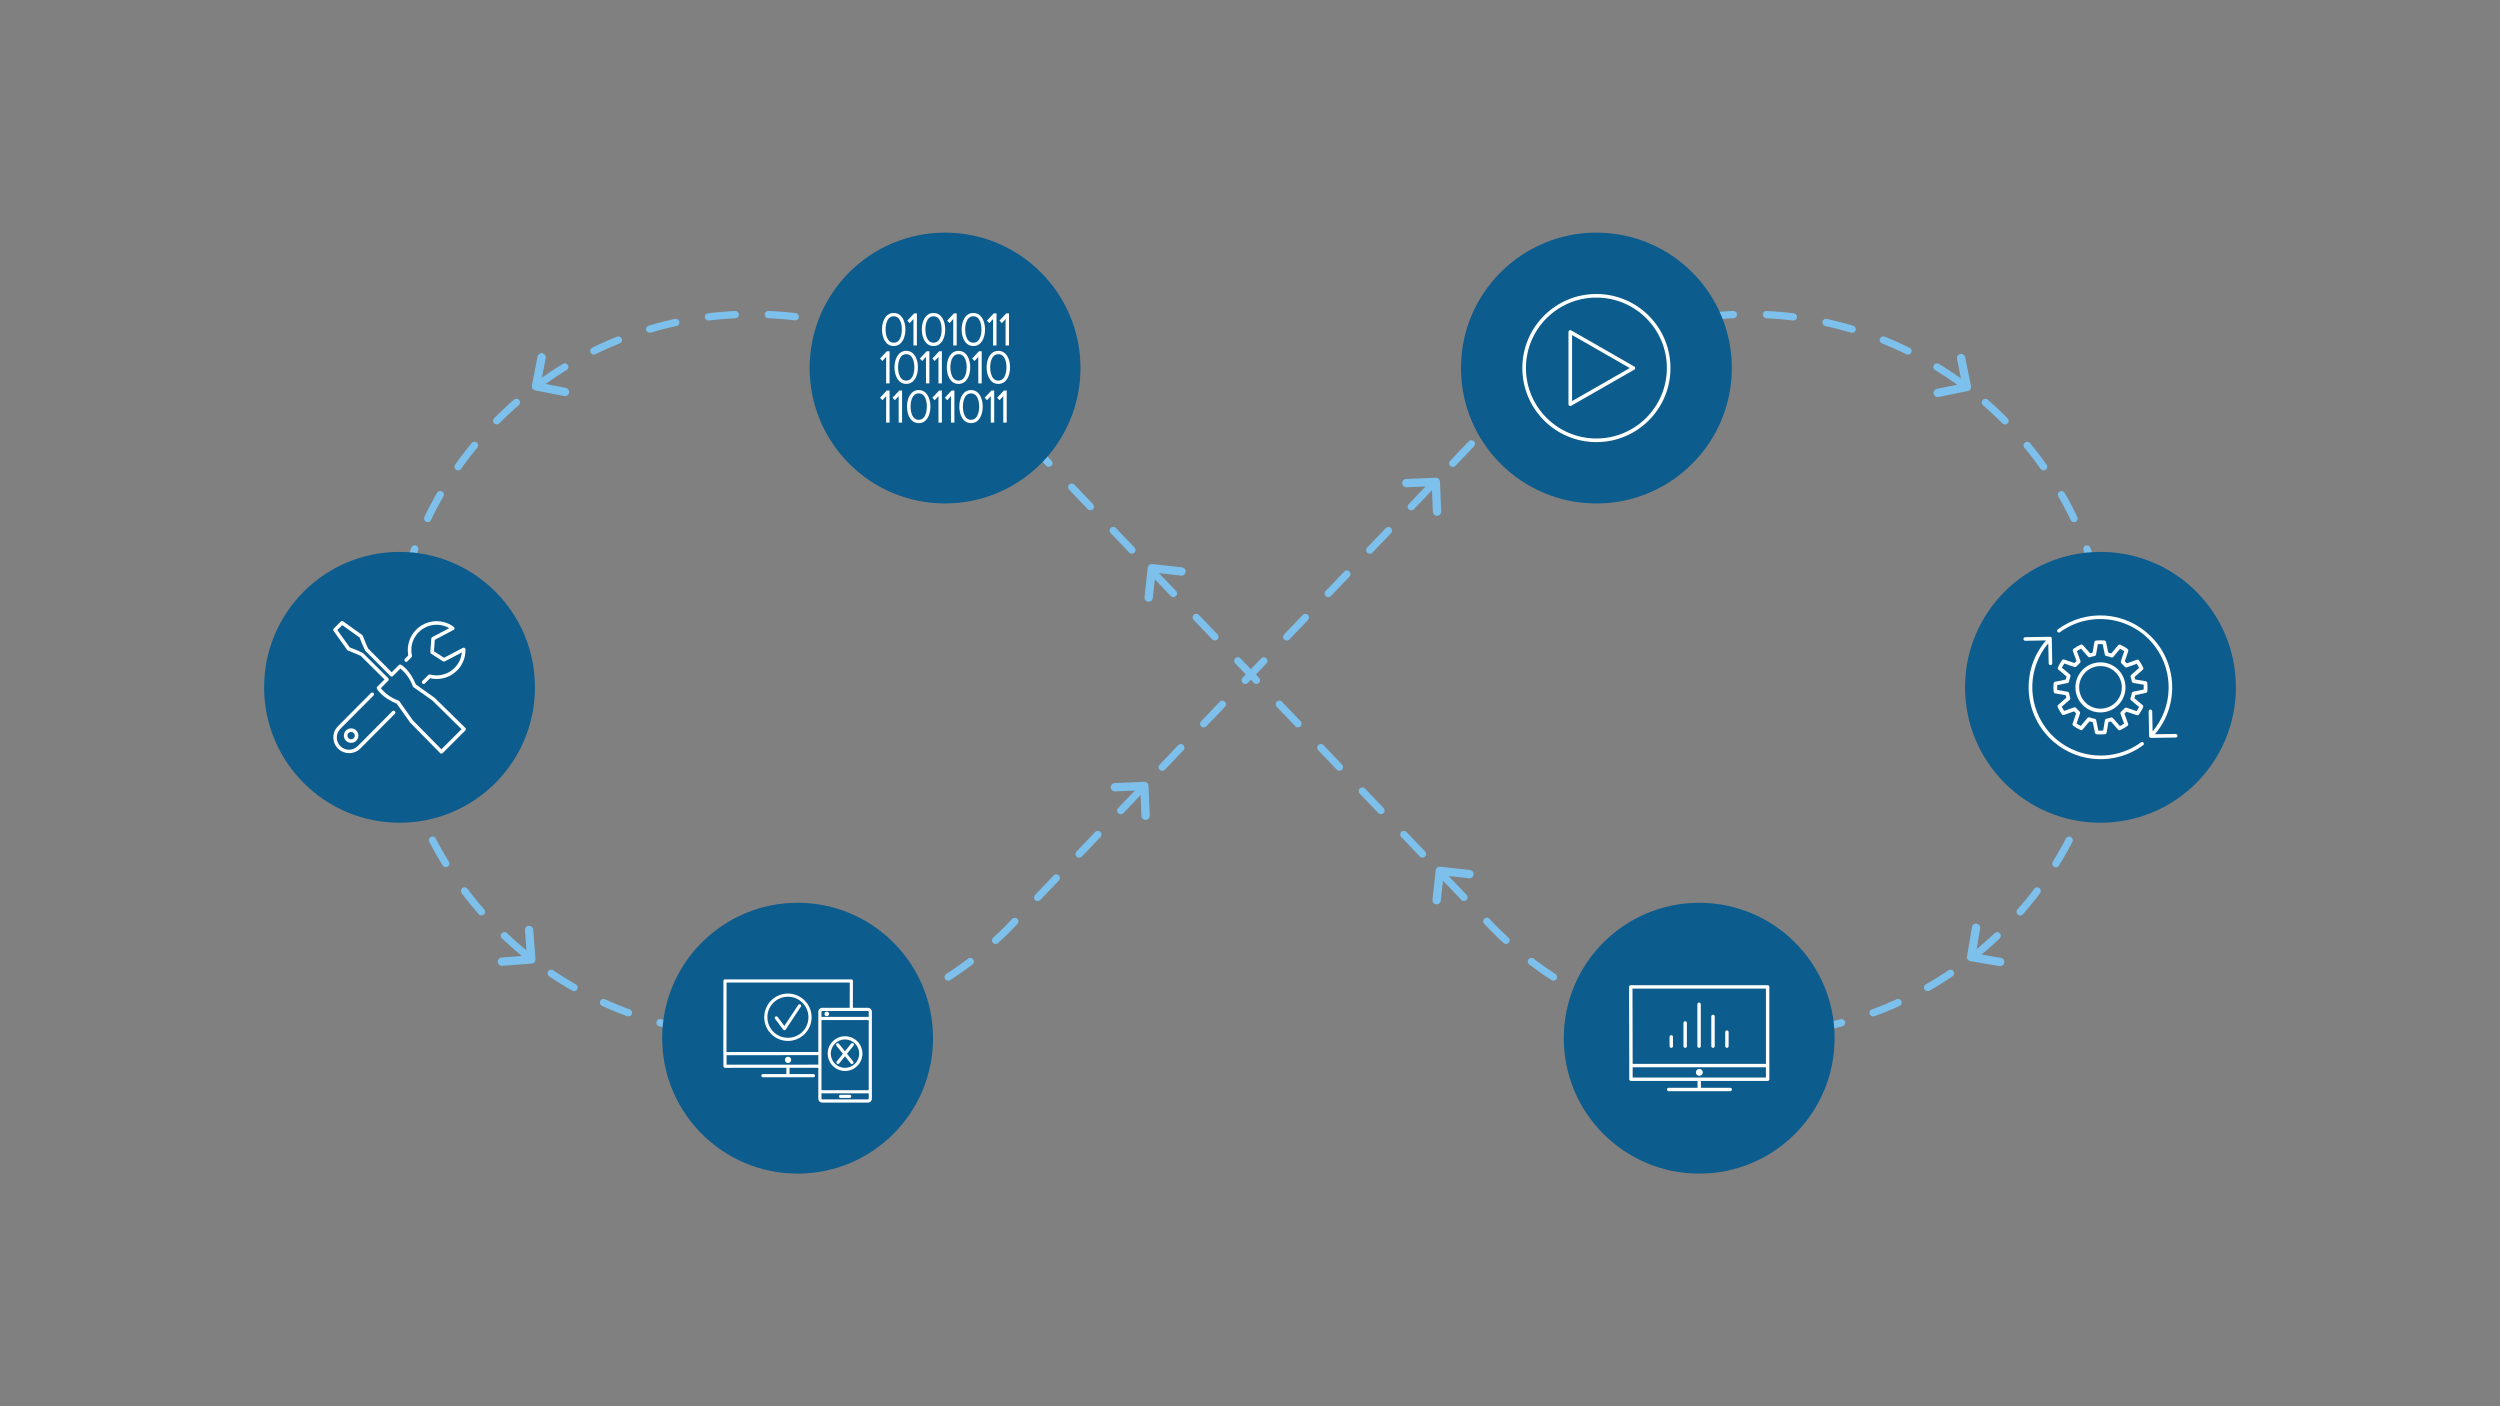 <?xml version="1.0" encoding="UTF-8"?><svg id="b" xmlns="http://www.w3.org/2000/svg" viewBox="0 0 1200 675"><rect x="0" y="0" width="1200" height="675" fill="#808080" stroke="none"/><defs><style>.cls-1{stroke-dasharray:12.925 15.908;stroke-miterlimit:10;stroke-width:3.5px;}.cls-1,.cls-2{fill:none;stroke:#7cc0eb;stroke-linecap:round;}.cls-2{stroke-linejoin:round;stroke-width:4px;}.cls-3{fill:#0c5c8d;}.cls-4{fill:#fff;}</style></defs><path class="cls-1" d="M717.325,201.475c67.533-67.533,177.025-67.533,244.558,0,67.533,67.533,67.533,177.025,0,244.558-67.533,67.533-177.025,67.533-244.558,0l-233.829-244.558c-67.533-67.533-177.025-67.533-244.558,0-67.533,67.533-67.533,177.025,0,244.558s177.025,67.533,244.558,0l233.829-244.558Z"/><polyline class="cls-2" points="240.913 461.61 255.051 460.513 253.955 446.375"/><polyline class="cls-2" points="259.98 171.519 257.279 185.44 271.2 188.141"/><polyline class="cls-2" points="567.112 274.3 552.904 272.74 551.357 286.836"/><polyline class="cls-2" points="705.329 419.581 691.122 418.021 689.575 432.118"/><polyline class="cls-2" points="948.509 445.298 946.13 459.391 960.114 461.752"/><polyline class="cls-2" points="930.123 188.593 944.129 185.747 941.306 171.85"/><polyline class="cls-2" points="689.773 245.591 689.193 231.31 675.023 231.886"/><polyline class="cls-2" points="549.878 391.575 549.298 377.294 535.128 377.87"/><circle class="cls-3" cx="766.273" cy="176.663" r="65"/><path class="cls-4" d="M766.273,141.109c-19.636,0-35.553,15.918-35.553,35.553s15.918,35.553,35.553,35.553,35.553-15.918,35.553-35.553c-.022-19.626-15.927-35.531-35.553-35.553ZM766.273,210.482c-18.678,0-33.819-15.141-33.819-33.819s15.141-33.819,33.819-33.819,33.819,15.141,33.819,33.819c-.022,18.669-15.15,33.797-33.819,33.819Z"/><path class="cls-4" d="M784.455,175.929l-30.295-17.359c-.415-.239-.945-.095-1.184.32-.076.132-.115.281-.115.433v34.686c0,.479.389.867.867.867.151,0,.299-.039.43-.114l30.295-17.321c.416-.238.56-.768.322-1.183-.077-.134-.188-.245-.322-.322l.002-.007ZM754.596,192.508v-31.689l27.683,15.855-27.683,15.834Z"/><circle class="cls-3" cx="191.779" cy="329.912" r="65"/><path class="cls-4" d="M208.639,334.94l-9.013-6.38c-3.008-7.277-6.984-9.415-7.154-9.503-.333-.173-.739-.11-1.005.155l-3.462,3.467-11.289-11.367c-.205-.399-1.032-2.08-2.581-6.155-.06-.158-.166-.295-.305-.392l-9.143-6.525c-.342-.244-.811-.206-1.108.091l-3.383,3.383c-.297.297-.336.766-.091,1.108l6.525,9.135c.098.137.235.243.392.303,4.074,1.562,5.756,2.385,6.155,2.581l11.373,11.296-3.467,3.467c-.266.266-.329.673-.155,1.007.089.172,2.227,4.145,9.505,7.156l6.468,9.119,14.355,14.598c.161.164.38.257.609.258h0c.229,0,.448-.091.609-.253l10.886-10.886c.161-.163.251-.382.251-.611,0-.23-.093-.45-.256-.611l-14.717-14.441ZM211.86,359.662l-13.65-13.875-6.525-9.216c-.095-.135-.227-.239-.38-.301-3.327-1.166-6.273-3.22-8.517-5.94l3.582-3.584c.336-.336.337-.88.002-1.217,0,0-.001-.001-.002-.002l-12.07-11.989c-.056-.056-.12-.103-.189-.141-2.024-1.003-4.104-1.888-6.23-2.65l-5.952-8.331,2.352-2.352,8.331,5.95c.764,2.126,1.649,4.206,2.65,6.23.039.069.086.132.141.189l11.989,12.07c.161.163.38.254.609.255.233.022.462-.073.611-.253l3.582-3.582c2.723,2.243,4.78,5.188,5.948,8.517.062.153.167.285.301.38l9.111,6.433,13.98,13.748-9.675,9.66Z"/><path class="cls-4" d="M188.398,341.312l-16.73,16.838c-1.094,1.103-2.584,1.723-4.138,1.721-3.245-.006-5.871-2.642-5.865-5.887.003-1.546.615-3.029,1.704-4.127l15.921-16.002c.329-.343.318-.887-.024-1.216-.334-.321-.863-.32-1.196.003l-15.921,16.002c-2.922,3.006-2.853,7.811.153,10.732,2.947,2.865,7.639,2.863,10.584-.004l16.731-16.84c.304-.365.254-.908-.112-1.212-.322-.268-.79-.265-1.108.007v-.015Z"/><path class="cls-4" d="M195.593,317.436l1.927-1.987c.201-.208.284-.502.222-.785-1.462-6.535,2.65-13.018,9.185-14.481,2.967-.664,6.076-.189,8.71,1.331l-8.161,4.302c-.263.139-.437.403-.458.7l-.456,6.502c-.022.314.129.615.394.785l5.678,3.631c.237.15.533.177.793.071l8.238-4.324c-.091,1.024-.315,2.032-.666,2.999-2.167,5.919-8.49,9.208-14.581,7.586-.298-.081-.617.005-.835.224l-2.848,2.861c-.336.336-.336.881,0,1.216.336.336.881.336,1.216,0l2.502-2.514c7.441,1.736,14.881-2.889,16.617-10.33.268-1.151.388-2.331.357-3.512-.007-.298-.168-.57-.425-.721-.257-.151-.573-.158-.836-.019l-9.011,4.761-4.842-3.097.387-5.506,9.02-4.771c.42-.221.582-.742.361-1.162-.06-.114-.145-.213-.249-.29-1.08-.803-2.271-1.444-3.536-1.905-7.193-2.604-15.135,1.117-17.738,8.31-.842,2.326-1.046,4.836-.59,7.267l-1.612,1.659c-.333.341-.326.887.015,1.22.341.333.887.326,1.22-.015v-.005Z"/><path class="cls-4" d="M165.05,353.093c-.002,1.925,1.557,3.488,3.483,3.489s3.488-1.557,3.489-3.483c.002-1.925-1.557-3.488-3.483-3.489h-.003c-1.923.002-3.482,1.559-3.486,3.483ZM170.3,353.093c.002.975-.787,1.767-1.762,1.769-.975.002-1.767-.787-1.769-1.762s.787-1.767,1.762-1.769h.005c.973.002,1.761.789,1.764,1.762Z"/><circle class="cls-3" cx="382.85" cy="498.337" r="65"/><path class="cls-4" d="M378.259,507.229c-.837,0-1.516.679-1.516,1.516s.679,1.516,1.516,1.516,1.516-.679,1.516-1.516-.679-1.516-1.516-1.516Z"/><path class="cls-4" d="M375.924,494.201c.143.191.368.303.607.303h.024c.245-.009.472-.136.607-.341l7.226-10.932c.248-.337.176-.812-.161-1.06-.337-.248-.812-.176-1.06.161-.015.02-.029.042-.042.063l-6.635,10.038-3.245-4.305c-.252-.335-.727-.402-1.062-.151-.334.251-.402.726-.151,1.06l3.892,5.163Z"/><path class="cls-4" d="M378.199,499.651c6.281,0,11.372-5.091,11.372-11.372s-5.091-11.372-11.372-11.372-11.372,5.091-11.372,11.372c.008,6.277,5.095,11.364,11.372,11.372ZM378.199,478.423c5.443,0,9.856,4.413,9.856,9.856s-4.413,9.856-9.856,9.856-9.856-4.413-9.856-9.856c.007-5.44,4.415-9.849,9.856-9.856Z"/><path class="cls-4" d="M407.847,525.495h-4.397c-.419,0-.758.339-.758.758s.339.758.758.758h4.397c.419,0,.758-.339.758-.758s-.339-.758-.758-.758Z"/><path class="cls-4" d="M416.646,483.751h-7.261l.021-12.888c0-.419-.339-.758-.758-.758h-60.65c-.419,0-.758.339-.758.758l-.042,34.848c.004.07.018.14.042.206v5.885c0,.419.339.758.758.758l29.462-.012v3.013h-11.267c-.419,0-.758.339-.758.758s.339.758.758.758h24.26c.419,0,.758-.339.758-.758s-.339-.758-.758-.758h-11.477v-3.013h13.816v14.838c.004,1.023.834,1.851,1.857,1.853h21.996c1.026-.002,1.857-.833,1.857-1.859v-41.77c0-1.026-.832-1.857-1.857-1.859ZM416.987,485.61v2.562c-.111-.035-.225-.058-.341-.07h-21.996c-.116.012-.23.035-.341.07v-2.562c0-.189.152-.342.341-.343h21.996c.189,0,.341.154.341.343ZM394.309,489.968c0-.188.153-.341.341-.341h21.996c.188,0,.341.153.341.341v32.994c0,.189-.152.342-.341.343h-21.996c-.189,0-.341-.154-.341-.343v-32.994ZM407.888,471.621l-.02,12.13h-13.219c-1.026.002-1.857.833-1.857,1.859v19.346l-44.078.023.039-33.358h59.134ZM378.302,511.032c-.052-.022-.111-.022-.164,0l-29.382.012v-4.549l44.037-.023v4.549l-14.491.011ZM416.646,527.723h-21.996c-.189,0-.341-.154-.341-.343v-2.637c.111.035.225.058.341.07h21.996c.116-.012.23-.035.341-.068v2.635c0,.189-.152.342-.341.343Z"/><circle class="cls-4" cx="396.85" cy="486.661" r="1.099"/><path class="cls-4" d="M403.91,513.9c.563.117,1.137.177,1.712.177,4.606,0,8.339-3.735,8.339-8.34s-3.735-8.339-8.34-8.339-8.339,3.735-8.339,8.34c0,3.946,2.766,7.352,6.628,8.161ZM398.935,504.348c.771-3.683,4.383-6.044,8.066-5.273,3.683.771,6.044,4.383,5.273,8.066-.77,3.68-4.375,6.04-8.056,5.275-3.675-.752-6.045-4.341-5.293-8.017.004-.017.007-.034.011-.051Z"/><path class="cls-4" d="M404.6,505.817l-2.963,3.666c-.255.332-.193.808.139,1.063.32.246.777.198,1.039-.109l2.76-3.415,2.76,3.415c.255.332.731.394,1.063.139.332-.255.394-.731.139-1.063-.008-.01-.016-.02-.024-.03l-2.964-3.666,3.098-3.832c.298-.294.301-.774.007-1.072s-.774-.301-1.072-.007c-.04.039-.075.083-.105.13l-2.893,3.58-2.902-3.58c-.255-.332-.731-.394-1.063-.139-.332.255-.394.731-.139,1.063.008.01.016.02.024.03l3.098,3.827Z"/><circle class="cls-3" cx="453.621" cy="176.663" r="65"/><g id="ac70915c-8cd5-4546-ba5f-fac15bd633db"><path class="cls-4" d="M434.6,158.149c0-3.946-1.741-7.929-5.61-7.929s-5.632,3.973-5.632,7.929,1.741,7.95,5.632,7.95,5.61-3.994,5.61-7.95ZM425.066,158.149c0-1.057.19-6.329,3.924-6.329s3.902,5.272,3.902,6.329-.188,6.352-3.902,6.352-3.924-5.296-3.924-6.352Z"/><polygon class="cls-4" points="440.103 165.835 440.103 150.432 438.771 150.432 435.529 153.9 436.668 155.09 438.459 153.127 438.459 165.835 440.103 165.835"/><path class="cls-4" d="M453.708,158.149c0-3.946-1.741-7.929-5.61-7.929s-5.632,3.973-5.632,7.929,1.741,7.95,5.632,7.95,5.61-3.994,5.61-7.95ZM444.175,158.149c0-1.057.19-6.329,3.924-6.329s3.902,5.272,3.902,6.329-.188,6.352-3.902,6.352-3.924-5.296-3.924-6.352Z"/><polygon class="cls-4" points="459.212 165.835 459.212 150.432 457.881 150.432 454.639 153.9 455.777 155.09 457.568 153.127 457.568 165.835 459.212 165.835"/><path class="cls-4" d="M467.209,150.215c-3.891,0-5.633,3.983-5.633,7.929s1.741,7.95,5.633,7.95,5.609-3.989,5.609-7.945-1.734-7.934-5.609-7.934ZM467.209,164.496c-3.736,0-3.924-5.291-3.924-6.352s.188-6.329,3.924-6.329,3.901,5.272,3.901,6.329-.187,6.352-3.901,6.352Z"/><polygon class="cls-4" points="478.321 165.835 478.321 150.432 476.99 150.432 473.748 153.9 474.885 155.09 476.678 153.127 476.678 165.835 478.321 165.835"/><polygon class="cls-4" points="484.322 165.835 484.322 150.432 482.992 150.432 479.748 153.9 480.887 155.09 482.678 153.127 482.678 165.835 484.322 165.835"/><polygon class="cls-4" points="422.422 172.091 423.559 173.281 425.352 171.318 425.352 184.024 426.995 184.024 426.995 168.623 425.664 168.623 422.422 172.091"/><path class="cls-4" d="M440.602,176.334c0-3.946-1.741-7.928-5.61-7.928s-5.633,3.981-5.633,7.928,1.741,7.95,5.633,7.95,5.61-3.992,5.61-7.95ZM434.992,182.685c-3.736,0-3.924-5.29-3.924-6.352s.188-6.329,3.924-6.329,3.902,5.274,3.902,6.329-.188,6.352-3.902,6.352Z"/><polygon class="cls-4" points="442.668 173.281 444.459 171.318 444.459 184.024 446.104 184.024 446.104 168.623 444.773 168.623 441.53 172.091 442.668 173.281"/><polygon class="cls-4" points="447.531 172.091 448.67 173.281 450.461 171.318 450.461 184.024 452.105 184.024 452.105 168.623 450.775 168.623 447.531 172.091"/><path class="cls-4" d="M465.712,176.334c0-3.946-1.741-7.928-5.611-7.928s-5.632,3.981-5.632,7.928,1.741,7.95,5.632,7.95,5.611-3.992,5.611-7.95ZM460.109,182.685c-3.734,0-3.924-5.29-3.924-6.352s.19-6.329,3.924-6.329,3.902,5.274,3.902,6.329-.196,6.352-3.902,6.352Z"/><polygon class="cls-4" points="471.214 184.024 471.214 168.623 469.883 168.623 466.641 172.091 467.779 173.281 469.572 171.318 469.572 184.024 471.214 184.024"/><path class="cls-4" d="M479.211,168.406c-3.891,0-5.633,3.981-5.633,7.928s1.741,7.95,5.633,7.95,5.61-3.992,5.61-7.95-1.734-7.928-5.61-7.928ZM479.211,182.685c-3.734,0-3.924-5.29-3.924-6.352s.19-6.329,3.924-6.329,3.902,5.274,3.902,6.329-.188,6.352-3.902,6.352Z"/><polygon class="cls-4" points="422.422 190.917 423.559 192.107 425.352 190.143 425.352 202.85 426.995 202.85 426.995 187.448 425.664 187.448 422.422 190.917"/><polygon class="cls-4" points="428.422 190.917 429.561 192.107 431.353 190.143 431.353 202.85 432.997 202.85 432.997 187.448 431.666 187.448 428.422 190.917"/><path class="cls-4" d="M440.992,187.232c-3.889,0-5.632,3.981-5.632,7.928s1.741,7.951,5.632,7.951,5.611-3.994,5.611-7.951-1.734-7.928-5.611-7.928ZM440.992,201.511c-3.734,0-3.924-5.29-3.924-6.352s.19-6.329,3.924-6.329,3.902,5.272,3.902,6.329-.188,6.347-3.902,6.347v.005Z"/><polygon class="cls-4" points="447.531 190.917 448.67 192.107 450.461 190.143 450.461 202.85 452.105 202.85 452.105 187.448 450.775 187.448 447.531 190.917"/><polygon class="cls-4" points="453.533 190.917 454.67 192.107 456.463 190.143 456.463 202.85 458.106 202.85 458.106 187.448 456.775 187.448 453.533 190.917"/><path class="cls-4" d="M466.103,187.232c-3.891,0-5.632,3.981-5.632,7.928s1.741,7.951,5.632,7.951,5.609-3.994,5.609-7.951-1.734-7.928-5.609-7.928ZM466.103,201.511c-3.734,0-3.924-5.29-3.924-6.352s.19-6.329,3.924-6.329,3.902,5.272,3.902,6.329-.188,6.347-3.902,6.347v.005Z"/><polygon class="cls-4" points="472.643 190.917 473.781 192.107 475.572 190.143 475.572 202.85 477.216 202.85 477.216 187.448 475.885 187.448 472.643 190.917"/><polygon class="cls-4" points="478.643 190.917 479.781 192.107 481.574 190.143 481.574 202.85 483.216 202.85 483.216 187.448 481.886 187.448 478.643 190.917"/></g><circle class="cls-3" cx="815.616" cy="498.337" r="65"/><g id="Isolation_Mode"><circle class="cls-4" cx="815.684" cy="514.75" r="1.641"/><path class="cls-4" d="M848.465,472.898h-65.697c-.218,0-.427.087-.581.241-.156.154-.24.363-.24.581l.089,37.527c-.02.072-.043.141-.043.22s.025.151.044.223v6.342c0,.453.368.821.821.821h31.96v3.283h-13.852c-.453,0-.821.368-.821.821s.368.821.821.821h29.543c.453,0,.821-.368.821-.821s-.368-.821-.821-.821h-14.049v-3.283h32.005c.453,0,.821-.368.821-.821v-44.314c0-.453-.368-.821-.821-.821ZM847.644,474.539v36.108h-63.967l-.087-36.108h64.054ZM783.679,517.212v-4.924h63.965v4.924h-63.965Z"/><path class="cls-4" d="M808.881,502.977c.453,0,.821-.368.821-.821v-11.156c0-.453-.368-.821-.821-.821s-.821.368-.821.821v11.154c0,.455.366.822.821.822Z"/><path class="cls-4" d="M801.41,502.165c.005.45.371.812.821.812h.008c.453-.003.817-.376.812-.829l-.041-4.454c-.003-.453-.336-.796-.829-.812-.453.003-.817.376-.812.829l.041,4.454Z"/><path class="cls-4" d="M815.562,502.977c.453,0,.821-.368.821-.821v-20.12c0-.453-.368-.821-.821-.821s-.821.368-.821.821v20.119c0,.455.366.822.821.822Z"/><path class="cls-4" d="M822.244,502.977c.453,0,.821-.368.821-.821v-14.261c0-.453-.368-.821-.821-.821s-.821.368-.821.821v14.261c0,.453.368.821.821.821Z"/><path class="cls-4" d="M828.925,502.977c.453,0,.821-.368.821-.821v-6.732c0-.453-.368-.821-.821-.821s-.821.368-.821.821v6.732c0,.453.368.821.821.821Z"/></g><circle class="cls-3" cx="1008.221" cy="329.912" r="65"/><g id="aa549dc4-469c-4527-bffe-d0a4428888dc"><path class="cls-4" d="M983.358,318.413c.008.469.391.845.861.845h.015c.475-.008.854-.401.845-.876h0s-.225-11.886-.225-11.886c.021-.446-.323-.825-.769-.847-.035-.002-.07-.001-.105.002l-11.875.2c-.475.004-.857.392-.854.867.004.475.392.857.867.854h.017l9.939-.172c-12.425,14.463-10.774,36.259,3.689,48.685,12.193,10.475,30.001,11.149,42.951,1.626.383-.282.464-.821.182-1.204s-.821-.464-1.204-.182h0c-14.626,10.702-35.158,7.521-45.86-7.105-8.92-12.191-8.366-28.897,1.344-40.469l.182,9.662Z"/><path class="cls-4" d="M1032.127,305.165c-12.063-11.761-30.872-13.048-44.425-3.041-.354.317-.385.861-.068,1.215.276.309.734.377,1.089.162,14.614-10.72,35.151-7.564,45.871,7.05,8.954,12.207,8.397,28.954-1.35,40.538l-.182-9.66c-.018-.471-.404-.844-.876-.845-.475.008-.854.401-.845.876,0,0,0,0,0,0l.225,11.885c.008.469.391.845.861.845h.012l11.904-.172c.475-.007.855-.397.848-.872h0c-.039-.462-.412-.825-.874-.852l-9.973.143c11.885-13.862,10.913-34.583-2.217-47.272Z"/></g><path class="cls-4" d="M1016.266,321.013c-2.388-2.15-5.481-3.249-8.677-3.071-3.208.169-6.157,1.576-8.307,3.964-4.431,4.932-4.025,12.55.905,16.982,2.206,1.983,5.053,3.077,8.019,3.082.216,0,.431-.007.647-.018,3.207-.171,6.156-1.582,8.303-3.97,2.148-2.388,3.235-5.471,3.066-8.678-.171-3.201-1.576-6.145-3.956-8.291ZM1015.881,336.719l-.128.146c-3.78,4.118-10.204,4.435-14.37.687-4.191-3.771-4.533-10.248-.762-14.439,1.826-2.03,4.334-3.228,7.061-3.372.184-.009.368-.014.551-.014,2.527,0,4.934.921,6.826,2.624l.037.033c4.153,3.723,4.521,10.13.785,14.336Z"/><path class="cls-4" d="M1030.713,327.811l-.005-.108-.029-.034c-.035-.134-.108-.264-.237-.407-.128-.134-.291-.223-.477-.257l-5.057-.851c-.094-.415-.202-.817-.324-1.217l3.924-3.441c.129-.119.218-.273.25-.412l.029-.11c.027-.142.017-.287-.027-.423l-.032-.106c-.561-1.204-1.229-2.363-2.035-3.496l-.084-.087c-.05-.048-.106-.088-.153-.113l-.138-.068c-.059-.02-.119-.035-.153-.039-.16-.036-.323-.027-.469.03l-4.822,1.752c-.314-.345-.642-.678-.978-.992l1.681-4.939c.049-.167.049-.344.008-.471l-.032-.117c-.047-.132-.128-.25-.232-.347l-.086-.076c-1.081-.765-2.237-1.439-3.434-2.003l-.114-.033c-.139-.045-.292-.05-.496-.008-.176.043-.333.136-.462.28l-3.304,3.919c-.482-.155-.978-.289-1.477-.402l-1.055-5.099c-.04-.172-.129-.328-.308-.497-.099-.084-.213-.145-.351-.178l-.148-.032c-1.313-.108-2.652-.1-3.941.019l-.117.006-.036.024c-.139.034-.275.106-.431.245-.129.126-.215.287-.253.473l-.858,5.058c-.41.092-.818.199-1.217.321l-3.433-3.927c-.121-.134-.278-.225-.421-.257l-.104-.026c-.141-.025-.285-.014-.421.029l-.104.032c-1.203.555-2.362,1.222-3.44,1.977l-.145.134c-.047.05-.089.107-.121.164l-.056.114c-.025.066-.044.135-.054.217l-.011.088c-.004.11.012.218.05.33l1.745,4.827c-.343.31-.676.637-.994.976l-4.932-1.683c-.17-.052-.35-.051-.476-.011l-.118.031c-.104.039-.198.096-.28.169l-.142.147c-.764,1.079-1.437,2.233-2,3.43l-.033.113c-.043.138-.05.292-.008.5.043.176.137.333.279.459l3.923,3.31c-.157.489-.294.987-.406,1.485l-5.106,1.05c-.171.039-.326.129-.432.243l-.068.072c-.084.102-.144.218-.176.363l-.031.129c-.108,1.319-.102,2.656.018,3.941l.006.124.025.034c.034.138.105.271.239.42.119.128.273.217.467.262l5.057.862c.092.408.199.817.32,1.215l-3.934,3.435c-.129.121-.218.276-.252.422l-.026.101c-.025.139-.015.284.028.42l.032.106c.555,1.2,1.22,2.36,2.019,3.491.064.077.141.145.205.183l.106.069c.112.05.229.079.382.086.103,0,.207-.018.305-.054l4.835-1.738c.308.341.635.676.976.997l-1.687,4.935c-.051.168-.051.346-.006.491l.029.103c.049.131.128.247.229.343l.087.077c1.086.77,2.239,1.444,3.445,2.013l.084.025c.05.015.1.027.116.024.039.012.079.02.119.025l.041.008.057-.012c.074-.005.149-.022.163-.032.05-.008.097-.022.176-.054.115-.054.214-.131.297-.227l3.313-3.919c.509.163,1.026.303,1.541.415l1.067,5.098c.039.18.132.341.297.494.119.103.261.17.435.198l.123.018c.603.049,1.202.074,1.78.074.718,0,1.44-.035,2.113-.101l.118-.007.034-.022c.146-.034.284-.106.424-.232.134-.131.227-.303.261-.489l.852-5.059c.408-.092.815-.202,1.215-.323l3.444,3.921c.086.094.185.168.297.218l.082.024c.077.03.163.049.25.054l.161-.015c.067-.008.128-.024.143-.034l.116-.034c1.202-.56,2.358-1.227,3.494-2.035l.086-.082c.052-.055.094-.114.114-.156l.059-.114c.029-.067.047-.143.049-.176l.02-.131c.005-.116-.012-.23-.052-.336l-1.76-4.817c.343-.314.674-.64.99-.976l4.926,1.671c.094.032.192.049.316.049.108-.003.212-.024.309-.062l.079-.005.076-.079c.064-.042.121-.091.171-.148l.076-.082c.765-1.082,1.437-2.237,1.998-3.434l.034-.111c.045-.139.054-.281.032-.368l-.024-.138c-.044-.175-.139-.331-.281-.455l-3.929-3.299c.156-.491.292-.992.402-1.494l5.101-1.057c.171-.039.331-.133.408-.222l.094-.094c.086-.104.146-.225.178-.375l.027-.116c.109-1.322.103-2.661-.02-3.982ZM1023.55,332.226l-.061.062c-.108.119-.182.264-.215.425-.151.815-.371,1.624-.654,2.405l-.02.082c-.032.138-.034.279-.005.393l.027.104c.047.16.139.301.269.415l3.861,3.247c-.348.682-.736,1.348-1.155,1.987l-4.857-1.649c-.151-.049-.314-.049-.435-.018l-.119.029c-.148.045-.282.129-.405.259l-.178.213c-.462.514-.965,1.003-1.492,1.452l-.121.109v.029c-.062.082-.109.171-.131.254l-.03.108c-.039.16-.032.328.025.494l1.724,4.741c-.635.418-1.304.805-1.993,1.156l-3.387-3.857c-.108-.114-.244-.198-.395-.244l-.089-.022c-.15-.035-.313-.032-.474.018-.699.242-1.427.435-2.165.573-.161.034-.311.113-.486.284-.116.126-.195.279-.225.447l-.835,4.975c-.765.047-1.538.054-2.303.015l-1.048-5.025c-.044-.161-.13-.306-.288-.457-.124-.118-.28-.195-.448-.225-.836-.156-1.656-.38-2.44-.664l-.078-.02c-.132-.032-.274-.035-.389-.01l-.113.03c-.159.047-.301.138-.415.267l-3.255,3.85c-.682-.35-1.348-.74-1.987-1.161l1.661-4.849c.05-.155.055-.319.028-.395l-.033-.165c-.045-.15-.129-.287-.258-.407l-.182-.155c-.518-.469-1.013-.982-1.488-1.541-.106-.114-.24-.2-.385-.245-.184-.061-.382-.062-.59-.003l-4.747,1.713c-.417-.642-.802-1.311-1.146-1.995l3.859-3.371c.119-.109.207-.249.251-.4l.023-.086c.036-.155.031-.316-.018-.477-.24-.704-.431-1.432-.569-2.182-.034-.158-.112-.303-.207-.402l-.082-.087c-.118-.111-.267-.187-.441-.222l-4.971-.845c-.045-.763-.049-1.535-.011-2.302l5.016-1.032c.156-.036.3-.115.409-.224l.063-.064c.107-.116.181-.259.218-.425.152-.818.371-1.626.652-2.404l.021-.082c.034-.134.035-.276.006-.405l-.025-.092c-.047-.159-.137-.301-.268-.417l-3.849-3.253c.35-.682.741-1.349,1.163-1.987l4.841,1.65c.076.027.17.054.221.039.282.027.58-.1.765-.327l.148-.161c.47-.519.979-1.012,1.514-1.463l.123-.111v-.029c.061-.082.109-.173.139-.268l.024-.095c.037-.16.029-.325-.024-.491l-1.71-4.735c.643-.42,1.313-.807,1.998-1.153l3.371,3.855c.083.095.187.171.301.222l.095.029c.073.027.151.044.285.052.068-.002.137-.011.206-.028l.076-.018c.703-.24,1.43-.431,2.098-.562l.131-.007.047-.036c.125-.042.246-.116.38-.248.115-.122.194-.274.229-.449l.845-4.972c.766-.045,1.54-.048,2.305-.01l1.034,5.012c.035.155.113.298.279.467.123.118.276.196.442.227.808.152,1.61.371,2.385.652l.119.022c.052.013.106.024.234.028.091-.007.178-.026.212-.044l.124-.038c.116-.052.218-.13.308-.234l3.245-3.861c.679.347,1.345.737,1.988,1.161l-1.666,4.924c-.03.35.094.694.363.96l.123.105c.511.462.998.966,1.461,1.51.082.092.183.17.294.223l.101.034c.171.057.397.06.588-.011l4.74-1.72c.42.64.805,1.308,1.15,1.992l-3.857,3.384c-.118.112-.202.25-.242.391l-.024.092c-.037.154-.03.315.018.476.242.701.434,1.428.575,2.177.032.16.111.307.286.485.121.111.271.187.442.221l4.973.838c.045.771.05,1.542.012,2.303l-5.01,1.04c-.158.037-.303.116-.418.229Z"/></svg>